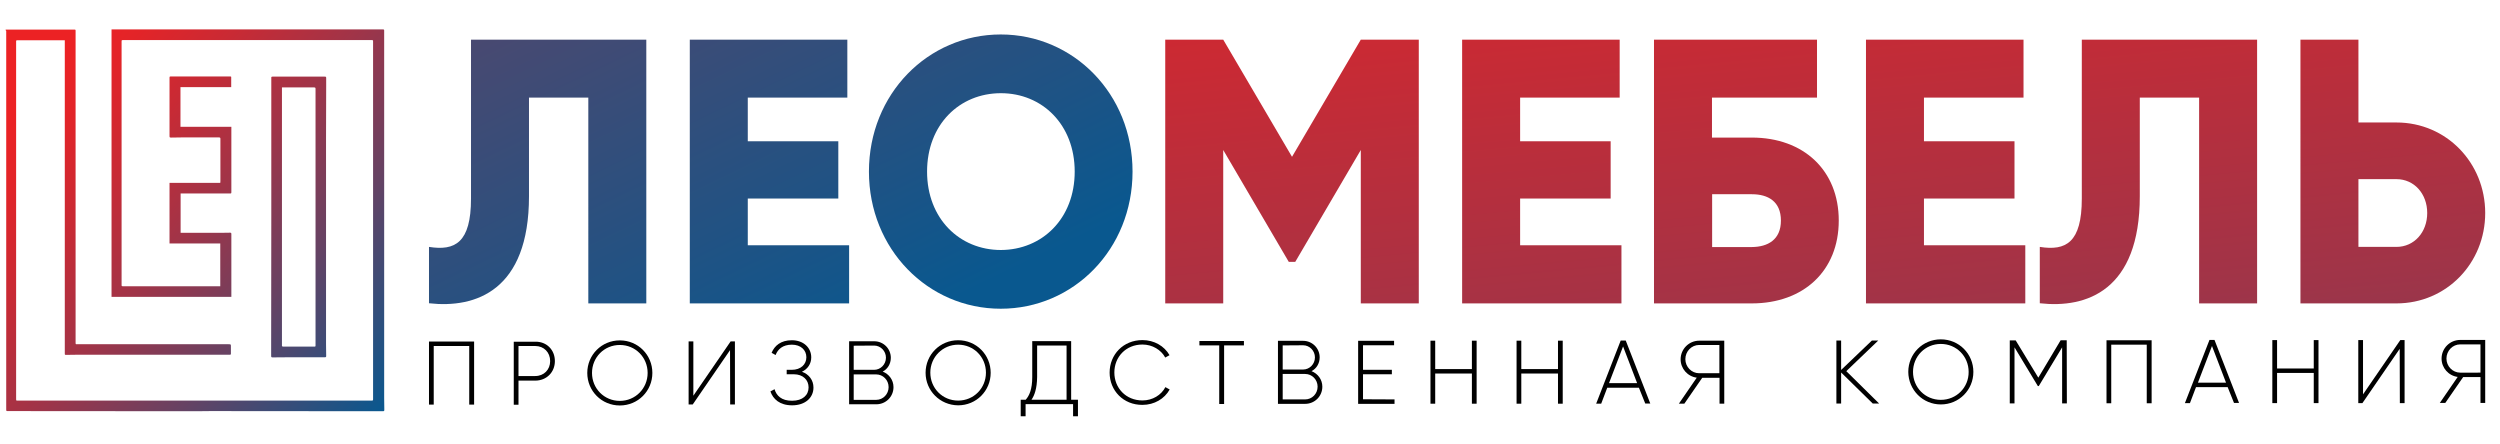 <?xml version="1.0" encoding="utf-8"?>
<!-- Generator: Adobe Illustrator 24.0.3, SVG Export Plug-In . SVG Version: 6.00 Build 0)  -->
<svg version="1.1" id="Слой_1" xmlns="http://www.w3.org/2000/svg" xmlns:xlink="http://www.w3.org/1999/xlink" x="0px" y="0px"
	 viewBox="0 0 169 30" style="enable-background:new 0 0 169 30;" xml:space="preserve">
<style type="text/css">
	.st0{fill:#FFFFFF;}
	.st1{fill:#F1F1F1;}
	.st2{fill:url(#SVGID_1_);}
	.st3{fill:url(#SVGID_2_);}
	.st4{fill:url(#SVGID_3_);}
	.st5{fill:url(#SVGID_4_);}
	.st6{fill:url(#SVGID_5_);}
	.st7{fill:url(#SVGID_6_);}
	.st8{fill:url(#SVGID_7_);}
	.st9{fill:url(#SVGID_8_);}
	.st10{fill:url(#SVGID_9_);}
	.st11{fill:url(#SVGID_10_);}
	.st12{fill:url(#SVGID_11_);}
</style>
<rect y="0" class="st0" width="169" height="30"/>
<path class="st1" d="M127.13,1.36"/>
<g>
	<path d="M32.05,27.35l-0.33,0l0-3.96l-2.4,0l0,3.96l-0.32,0l0-4.26l3.05,0L32.05,27.35z"/>
	<path d="M37.51,24.41c0,0.75-0.56,1.32-1.33,1.32l-1.13,0l0,1.63l-0.32,0l0-4.26l1.45,0C36.95,23.08,37.51,23.65,37.51,24.41z
		 M37.19,24.41c0-0.59-0.42-1.02-1.01-1.02l-1.13,0l0,2.03l1.13,0C36.77,25.42,37.19,24.99,37.19,24.41z"/>
	<path d="M39.7,25.21c0-1.22,0.97-2.2,2.2-2.2c1.23,0,2.2,0.98,2.2,2.2c0,1.22-0.97,2.2-2.2,2.2C40.67,27.41,39.7,26.43,39.7,25.21z
		 M43.78,25.21c0-1.05-0.82-1.89-1.88-1.89c-1.06,0-1.88,0.84-1.88,1.89c0,1.05,0.82,1.89,1.88,1.89
		C42.95,27.1,43.78,26.26,43.78,25.21z"/>
	<path d="M49.35,23.67l-2.52,3.67l-0.28,0l0-4.26l0.32,0l0,3.67l2.52-3.67l0.29,0l0,4.26l-0.32,0L49.35,23.67z"/>
	<path d="M54.99,26.2c0,0.68-0.55,1.2-1.44,1.2c-0.84,0-1.29-0.42-1.47-0.94l0.28-0.15c0.12,0.42,0.46,0.79,1.19,0.78
		c0.71,0,1.11-0.38,1.11-0.9c0-0.5-0.37-0.89-1-0.89l-0.48,0l0-0.3l0.34,0c0.62,0,0.99-0.37,0.99-0.85c0-0.49-0.38-0.85-0.98-0.85
		c-0.62,0-0.95,0.31-1.1,0.7l-0.27-0.15c0.2-0.48,0.62-0.85,1.37-0.85c0.78,0,1.31,0.5,1.31,1.16c0,0.43-0.24,0.79-0.63,0.97
		C54.69,25.3,54.99,25.7,54.99,26.2z"/>
	<path d="M60.4,26.17c0,0.65-0.52,1.16-1.16,1.16l-1.84,0l0-4.26l1.7,0c0.62,0,1.12,0.5,1.12,1.12c0,0.41-0.22,0.76-0.55,0.93
		C60.09,25.28,60.4,25.68,60.4,26.17z M57.71,23.37l0,1.63l1.38,0c0.44,0,0.8-0.37,0.8-0.82c0-0.45-0.36-0.82-0.8-0.82L57.71,23.37z
		 M60.07,26.17c0-0.48-0.38-0.86-0.84-0.86l-1.52,0l0,1.72l1.52,0C59.7,27.03,60.07,26.64,60.07,26.17z"/>
	<path d="M62.57,25.2c0-1.22,0.97-2.2,2.2-2.2c1.23,0,2.2,0.98,2.2,2.2c0,1.22-0.97,2.2-2.2,2.2C63.54,27.39,62.57,26.41,62.57,25.2
		z M66.65,25.19c0-1.05-0.82-1.89-1.88-1.89c-1.05,0-1.88,0.84-1.88,1.89c0,1.05,0.82,1.89,1.88,1.89
		C65.83,27.08,66.65,26.24,66.65,25.19z"/>
	<path d="M72.87,27.02l0,1.12l-0.33,0l0-0.82l-3.21,0l0,0.82l-0.33,0l0-1.12l0.34,0c0.24-0.27,0.44-0.7,0.44-1.53l0-2.43l2.63,0
		l0,3.96L72.87,27.02z M69.73,27.02l2.37,0l0-3.66l-1.99,0l0,2.13C70.1,26.27,69.93,26.73,69.73,27.02z"/>
	<path d="M75.01,25.19c0-1.22,0.92-2.2,2.22-2.2c0.79,0,1.48,0.4,1.83,1.02l-0.29,0.16c-0.28-0.52-0.87-0.88-1.54-0.88
		c-1.12,0-1.9,0.84-1.9,1.89c0,1.05,0.78,1.89,1.9,1.89c0.68,0,1.27-0.36,1.55-0.9l0.29,0.16c-0.35,0.63-1.04,1.04-1.84,1.04
		C75.94,27.38,75.01,26.4,75.01,25.19z"/>
	<path d="M84.09,23.35l-1.34,0l0,3.96l-0.33,0l0-3.96l-1.34,0l0-0.3l3.01,0L84.09,23.35z"/>
	<path d="M89.39,26.14c0,0.65-0.52,1.16-1.16,1.16l-1.84,0l0-4.26l1.7,0c0.62,0,1.12,0.5,1.12,1.12c0,0.41-0.22,0.76-0.55,0.93
		C89.09,25.26,89.39,25.66,89.39,26.14z M86.71,23.35l0,1.63l1.38,0c0.44,0,0.8-0.37,0.8-0.82c0-0.45-0.36-0.82-0.8-0.82
		L86.71,23.35z M89.07,26.14c0-0.48-0.38-0.86-0.84-0.86l-1.52,0l0,1.72l1.52,0C88.69,27,89.07,26.62,89.07,26.14z"/>
	<path d="M94.27,27l0,0.3l-2.46,0l0-4.26l2.43,0l0,0.3l-2.1,0l0,1.66l1.95,0l0,0.3l-1.95,0l0,1.69L94.27,27z"/>
	<path d="M99.82,23.03l0,4.26l-0.32,0l0-2.04l-2.48,0l0,2.04l-0.32,0l0-4.26l0.32,0l0,1.92l2.48,0l0-1.92L99.82,23.03z"/>
	<path d="M105.64,23.03l0,4.26l-0.32,0l0-2.04l-2.48,0l0,2.04l-0.32,0l0-4.26l0.32,0l0,1.92l2.48,0l0-1.92L105.64,23.03z"/>
	<path d="M110.79,26.21l-2.14,0l-0.41,1.08l-0.34,0l1.66-4.27l0.34,0l1.66,4.26l-0.34,0L110.79,26.21z M110.67,25.9l-0.95-2.48
		l-0.95,2.48L110.67,25.9z"/>
	<path d="M116.56,27.29l-0.32,0l0-1.75l-1.17,0l-1.21,1.75l-0.37,0l1.21-1.76c-0.62-0.08-1.09-0.61-1.09-1.24
		c0-0.69,0.56-1.26,1.26-1.26l1.69,0L116.56,27.29z M116.23,25.23l0-1.91l-1.37,0c-0.51,0-0.93,0.43-0.93,0.96
		c0,0.52,0.42,0.95,0.93,0.95L116.23,25.23z"/>
	<path d="M126.6,27.28l-2.14-2.1l0,2.1l-0.32,0l0-4.26l0.32,0l0,1.99l2.08-1.99l0.43,0l-2.16,2.07l2.22,2.19L126.6,27.28z"/>
	<path d="M129,25.14c0-1.22,0.97-2.2,2.2-2.2c1.23,0,2.2,0.98,2.2,2.2c0,1.22-0.97,2.2-2.2,2.2C129.98,27.34,129.01,26.36,129,25.14
		z M133.08,25.14c0-1.05-0.82-1.89-1.88-1.89c-1.06,0-1.88,0.84-1.88,1.89c0,1.05,0.82,1.89,1.88,1.89
		C132.26,27.03,133.09,26.19,133.08,25.14z"/>
	<path d="M139.72,27.27l-0.32,0l0-3.79l-1.58,2.62l-0.06,0l-1.58-2.62l0,3.79l-0.32,0l0-4.26l0.4,0l1.53,2.52L139.3,23l0.41,0
		L139.72,27.27z"/>
	<path d="M145.45,27.26l-0.33,0l0-3.96l-2.4,0l0,3.96l-0.32,0l0-4.26l3.05,0L145.45,27.26z"/>
	<path d="M150.59,26.17l-2.14,0l-0.41,1.08l-0.34,0l1.66-4.27l0.34,0l1.66,4.26l-0.34,0L150.59,26.17z M150.48,25.87l-0.95-2.48
		l-0.95,2.48L150.48,25.87z"/>
	<path d="M156.73,22.99l0,4.26l-0.32,0l0-2.04l-2.48,0l0,2.04l-0.32,0l0-4.26l0.32,0l0,1.92l2.48,0l0-1.92L156.73,22.99z"/>
	<path d="M162.22,23.58l-2.52,3.67l-0.28,0l0-4.26l0.32,0l0,3.67l2.52-3.67l0.29,0l0,4.26l-0.32,0L162.22,23.58z"/>
	<path d="M168,27.24l-0.32,0l0-1.75l-1.17,0l-1.21,1.75l-0.37,0l1.21-1.76c-0.62-0.08-1.09-0.61-1.09-1.24
		c0-0.69,0.56-1.26,1.26-1.26l1.69,0L168,27.24z M167.68,25.19l0-1.91l-1.37,0c-0.51,0-0.93,0.43-0.93,0.96
		c0,0.52,0.42,0.95,0.93,0.95L167.68,25.19z"/>
</g>
<g>
	<g>
		<linearGradient id="SVGID_1_" gradientUnits="userSpaceOnUse" x1="2.347" y1="5.692" x2="27.04" y2="26.727">
			<stop  offset="0" style="stop-color:#EC2224"/>
			<stop  offset="0.092" style="stop-color:#E32428"/>
			<stop  offset="0.245" style="stop-color:#C92A34"/>
			<stop  offset="0.441" style="stop-color:#A03448"/>
			<stop  offset="0.671" style="stop-color:#664263"/>
			<stop  offset="0.927" style="stop-color:#1D5385"/>
			<stop  offset="0.994" style="stop-color:#09588F"/>
		</linearGradient>
		<path class="st2" d="M0.38,2c0.04,0,0.07,0,0.1,0C1.98,2,3.49,2,5,2c0.11,0,0.11,0,0.11,0.11c0,7,0,14,0,21.01
			c0,0.17-0.01,0.15,0.15,0.15c3.4,0,6.79,0,10.19,0c0.16,0,0.16,0,0.16,0.16c0,0.16,0,0.32,0,0.48c0,0.05-0.02,0.07-0.07,0.07
			c-0.03,0-0.06,0-0.08,0c-3.41,0-6.81,0-10.22,0c-0.25,0-0.5,0.01-0.75,0.01c-0.11,0-0.11,0-0.11-0.11c0-0.24,0-0.47,0-0.71
			c0-6.77,0-13.55,0-20.32c0-0.04,0-0.08,0-0.13c-0.04,0-0.06,0-0.09,0c-1.04,0-2.07,0-3.11,0c-0.07,0-0.1,0.02-0.09,0.09
			c0,0.02,0,0.05,0,0.07c0,8.01,0,16.02,0,24.03c0,0.21,0,0.17,0.17,0.17c3.86,0,7.73,0,11.59,0c4.08,0,8.16,0,12.25,0
			c0.12,0,0.12,0,0.12-0.12c0-8.05,0-16.09,0-24.14c0-0.11,0-0.11-0.11-0.11c-5.59,0-11.19,0-16.78,0c-0.11,0-0.11,0-0.11,0.11
			c0,5.47,0,10.95,0,16.42c0,0.11,0,0.11,0.11,0.11c2.15,0,4.31,0,6.46,0c0.03,0,0.06,0,0.1,0c0-0.96,0-1.92,0-2.89
			c-1.15,0-2.29,0-3.43,0c0-1.37,0-2.73,0-4.1c1.14,0,2.28,0,3.43,0c0-0.04,0.01-0.07,0.01-0.1c0-0.96,0-1.92,0-2.87
			c0-0.08-0.02-0.1-0.1-0.1c-0.85,0-1.69,0-2.54,0c-0.22,0-0.45,0.01-0.67,0.01c-0.13,0-0.13-0.01-0.13-0.13c0-1.3,0-2.59,0-3.89
			c0-0.11,0-0.11,0.11-0.11c1.33,0,2.65,0,3.98,0c0.04,0,0.08-0.01,0.08,0.05c0,0.22,0,0.44,0,0.67c-1.15,0-2.29,0-3.43,0
			c0,0.89,0,1.78,0,2.68c1.14,0,2.28,0,3.44,0c0,0.1,0,0.18,0,0.27c0,0.92,0,1.85,0,2.77c0,0.45,0,0.9,0,1.35
			c0,0.12,0,0.12-0.12,0.12c-1.07,0-2.14,0-3.21,0c-0.03,0-0.07,0-0.1,0c0,0.88,0,1.77,0,2.66c0.03,0,0.05,0,0.08,0
			c0.86,0,1.73,0,2.59,0c0.22,0,0.45,0,0.67-0.01c0.07,0,0.09,0.02,0.09,0.09c0,0.25,0,0.49,0,0.74c0,1.14,0,2.28,0,3.42
			c0,0.03,0,0.06,0,0.09c-2.7,0-5.4,0-8.1,0c0-6.02,0-12.05,0-18.08c0.03,0,0.06,0,0.08,0c6.08,0,12.16,0,18.25,0
			c0.1,0,0.1,0,0.1,0.11c0,5.81,0,11.63,0,17.44c0,2.46,0,4.92,0,7.38c0,0.25,0,0.51,0.01,0.76c0,0.11-0.01,0.12-0.12,0.12
			c-3.88,0-7.76-0.01-11.63-0.01c-0.32,0-0.64,0.01-0.97,0.01c-4.24,0-8.48-0.01-12.72-0.01c-0.11,0-0.12,0-0.12-0.11
			c0-0.23,0-0.47,0-0.7c0-8.05,0-16.11,0-24.16c0-0.24,0-0.49,0-0.73C0.38,2.06,0.38,2.04,0.38,2z"/>
		<linearGradient id="SVGID_2_" gradientUnits="userSpaceOnUse" x1="5.422" y1="2.082" x2="30.116" y2="23.116">
			<stop  offset="0" style="stop-color:#EC2224"/>
			<stop  offset="0.092" style="stop-color:#E32428"/>
			<stop  offset="0.245" style="stop-color:#C92A34"/>
			<stop  offset="0.441" style="stop-color:#A03448"/>
			<stop  offset="0.671" style="stop-color:#664263"/>
			<stop  offset="0.927" style="stop-color:#1D5385"/>
			<stop  offset="0.994" style="stop-color:#09588F"/>
		</linearGradient>
		<path class="st3" d="M18.34,14.66c0-3.11,0-6.21,0-9.32c0-0.02,0-0.05,0-0.07c-0.01-0.07,0.02-0.09,0.09-0.09
			c0.73,0,1.46,0,2.19,0c0.44,0,0.88,0,1.32,0c0.1,0,0.11,0.01,0.11,0.11c0,0.18,0,0.36,0,0.54c0,1.19-0.01,2.37-0.01,3.56
			c0,4.63,0,9.25,0,13.88c0,0.26,0.01,0.52,0.01,0.78c0,0.09-0.01,0.1-0.1,0.1c-0.76,0-1.52,0-2.28,0c-0.42,0-0.83,0-1.25,0.01
			c-0.07,0-0.09-0.03-0.09-0.09c0-0.25,0-0.5,0-0.76C18.34,20.43,18.34,17.54,18.34,14.66z M19.06,5.91c0,0.06,0,0.1,0,0.14
			c0,5.74,0,11.49,0,17.23c0,0.02,0,0.04,0,0.06c-0.01,0.07,0.02,0.09,0.09,0.09c0.69,0,1.39,0,2.08,0c0.1,0,0.1,0,0.1-0.1
			c0-5.77,0-11.55,0-17.32c0-0.08-0.02-0.1-0.1-0.1c-0.69,0-1.39,0-2.08,0C19.13,5.91,19.1,5.91,19.06,5.91z"/>
	</g>
</g>
<g>
	<g>
		<linearGradient id="SVGID_3_" gradientUnits="userSpaceOnUse" x1="-14.552" y1="-93.877" x2="45.604" y2="30.784">
			<stop  offset="0" style="stop-color:#EC2224"/>
			<stop  offset="0.092" style="stop-color:#E32428"/>
			<stop  offset="0.245" style="stop-color:#C92A34"/>
			<stop  offset="0.441" style="stop-color:#A03448"/>
			<stop  offset="0.671" style="stop-color:#664263"/>
			<stop  offset="0.927" style="stop-color:#1D5385"/>
			<stop  offset="0.994" style="stop-color:#09588F"/>
		</linearGradient>
		<path class="st4" d="M29,16.69c1.76,0.28,2.84-0.28,2.84-3.26V2.68h11.85v17.83h-3.92V6.6h-4.01v6.67c0,6.37-3.6,7.59-6.76,7.23
			V16.69z"/>
		<linearGradient id="SVGID_4_" gradientUnits="userSpaceOnUse" x1="-2.038" y1="-100.283" x2="58.169" y2="24.481">
			<stop  offset="0" style="stop-color:#EC2224"/>
			<stop  offset="0.092" style="stop-color:#E32428"/>
			<stop  offset="0.245" style="stop-color:#C92A34"/>
			<stop  offset="0.441" style="stop-color:#A03448"/>
			<stop  offset="0.671" style="stop-color:#664263"/>
			<stop  offset="0.927" style="stop-color:#1D5385"/>
			<stop  offset="0.994" style="stop-color:#09588F"/>
		</linearGradient>
		<path class="st5" d="M57.4,16.59v3.92H46.63V2.68h10.65V6.6h-6.73v2.95h6.12v3.87h-6.12v3.16H57.4z"/>
		<linearGradient id="SVGID_5_" gradientUnits="userSpaceOnUse" x1="10.47" y1="-106.907" x2="70.802" y2="18.118">
			<stop  offset="0" style="stop-color:#EC2224"/>
			<stop  offset="0.092" style="stop-color:#E32428"/>
			<stop  offset="0.245" style="stop-color:#C92A34"/>
			<stop  offset="0.441" style="stop-color:#A03448"/>
			<stop  offset="0.671" style="stop-color:#664263"/>
			<stop  offset="0.927" style="stop-color:#1D5385"/>
			<stop  offset="0.994" style="stop-color:#09588F"/>
		</linearGradient>
		<path class="st6" d="M58.74,11.6c0-5.25,3.99-9.27,8.91-9.27c4.92,0,8.91,4.02,8.91,9.27c0,5.25-3.99,9.27-8.91,9.27
			C62.73,20.87,58.74,16.84,58.74,11.6z M72.65,11.6c0-3.18-2.2-5.3-4.99-5.3c-2.79,0-4.99,2.11-4.99,5.3c0,3.18,2.2,5.3,4.99,5.3
			C70.45,16.89,72.65,14.78,72.65,11.6z"/>
		<linearGradient id="SVGID_6_" gradientUnits="userSpaceOnUse" x1="84.112" y1="-22.965" x2="94.338" y2="86.604">
			<stop  offset="0" style="stop-color:#EC2224"/>
			<stop  offset="0.092" style="stop-color:#E32428"/>
			<stop  offset="0.245" style="stop-color:#C92A34"/>
			<stop  offset="0.441" style="stop-color:#A03448"/>
			<stop  offset="0.671" style="stop-color:#664263"/>
			<stop  offset="0.927" style="stop-color:#1D5385"/>
			<stop  offset="0.994" style="stop-color:#09588F"/>
		</linearGradient>
		<path class="st7" d="M95.91,20.51h-3.92V10.14l-4.43,7.56h-0.44l-4.43-7.56v10.37h-3.92V2.68h3.92l4.65,7.92l4.65-7.92h3.92V20.51
			z"/>
		<linearGradient id="SVGID_7_" gradientUnits="userSpaceOnUse" x1="100.785" y1="-24.644" x2="111.026" y2="85.081">
			<stop  offset="0" style="stop-color:#EC2224"/>
			<stop  offset="0.092" style="stop-color:#E32428"/>
			<stop  offset="0.245" style="stop-color:#C92A34"/>
			<stop  offset="0.441" style="stop-color:#A03448"/>
			<stop  offset="0.671" style="stop-color:#664263"/>
			<stop  offset="0.927" style="stop-color:#1D5385"/>
			<stop  offset="0.994" style="stop-color:#09588F"/>
		</linearGradient>
		<path class="st8" d="M109.61,16.59v3.92H98.84V2.68h10.65V6.6h-6.73v2.95h6.12v3.87h-6.12v3.16H109.61z"/>
		<linearGradient id="SVGID_8_" gradientUnits="userSpaceOnUse" x1="114" y1="-25.956" x2="124.249" y2="83.856">
			<stop  offset="0" style="stop-color:#EC2224"/>
			<stop  offset="0.092" style="stop-color:#E32428"/>
			<stop  offset="0.245" style="stop-color:#C92A34"/>
			<stop  offset="0.441" style="stop-color:#A03448"/>
			<stop  offset="0.671" style="stop-color:#664263"/>
			<stop  offset="0.927" style="stop-color:#1D5385"/>
			<stop  offset="0.994" style="stop-color:#09588F"/>
		</linearGradient>
		<path class="st9" d="M124.3,14.91c0,3.39-2.37,5.6-5.88,5.6h-6.61V2.68h11.02V6.6h-7.1v2.7h2.69
			C121.93,9.3,124.3,11.52,124.3,14.91z M120.39,14.91c0-1.3-0.88-1.78-1.96-1.78h-2.69v3.57h2.69
			C119.5,16.69,120.39,16.21,120.39,14.91z"/>
		<linearGradient id="SVGID_9_" gradientUnits="userSpaceOnUse" x1="127.834" y1="-27.287" x2="138.075" y2="82.438">
			<stop  offset="0" style="stop-color:#EC2224"/>
			<stop  offset="0.092" style="stop-color:#E32428"/>
			<stop  offset="0.245" style="stop-color:#C92A34"/>
			<stop  offset="0.441" style="stop-color:#A03448"/>
			<stop  offset="0.671" style="stop-color:#664263"/>
			<stop  offset="0.927" style="stop-color:#1D5385"/>
			<stop  offset="0.994" style="stop-color:#09588F"/>
		</linearGradient>
		<path class="st10" d="M136.91,16.59v3.92h-10.77V2.68h10.65V6.6h-6.73v2.95h6.12v3.87h-6.12v3.16H136.91z"/>
		<linearGradient id="SVGID_10_" gradientUnits="userSpaceOnUse" x1="141.48" y1="-28.616" x2="151.718" y2="81.082">
			<stop  offset="0" style="stop-color:#EC2224"/>
			<stop  offset="0.092" style="stop-color:#E32428"/>
			<stop  offset="0.245" style="stop-color:#C92A34"/>
			<stop  offset="0.441" style="stop-color:#A03448"/>
			<stop  offset="0.671" style="stop-color:#664263"/>
			<stop  offset="0.927" style="stop-color:#1D5385"/>
			<stop  offset="0.994" style="stop-color:#09588F"/>
		</linearGradient>
		<path class="st11" d="M137.89,16.69c1.76,0.28,2.84-0.28,2.84-3.26V2.68h11.85v17.83h-3.92V6.6h-4.01v6.67
			c0,6.37-3.6,7.59-6.76,7.23V16.69z"/>
		<linearGradient id="SVGID_11_" gradientUnits="userSpaceOnUse" x1="157.324" y1="-30.195" x2="167.574" y2="79.623">
			<stop  offset="0" style="stop-color:#EC2224"/>
			<stop  offset="0.092" style="stop-color:#E32428"/>
			<stop  offset="0.245" style="stop-color:#C92A34"/>
			<stop  offset="0.441" style="stop-color:#A03448"/>
			<stop  offset="0.671" style="stop-color:#664263"/>
			<stop  offset="0.927" style="stop-color:#1D5385"/>
			<stop  offset="0.994" style="stop-color:#09588F"/>
		</linearGradient>
		<path class="st12" d="M168,14.4c0,3.39-2.62,6.11-6,6.11h-6.49V2.68h3.92v5.6H162C165.38,8.28,168,11.01,168,14.4z M164.08,14.4
			c0-1.3-0.88-2.29-2.08-2.29h-2.57v4.58H162C163.2,16.69,164.08,15.7,164.08,14.4z"/>
	</g>
</g>
</svg>
